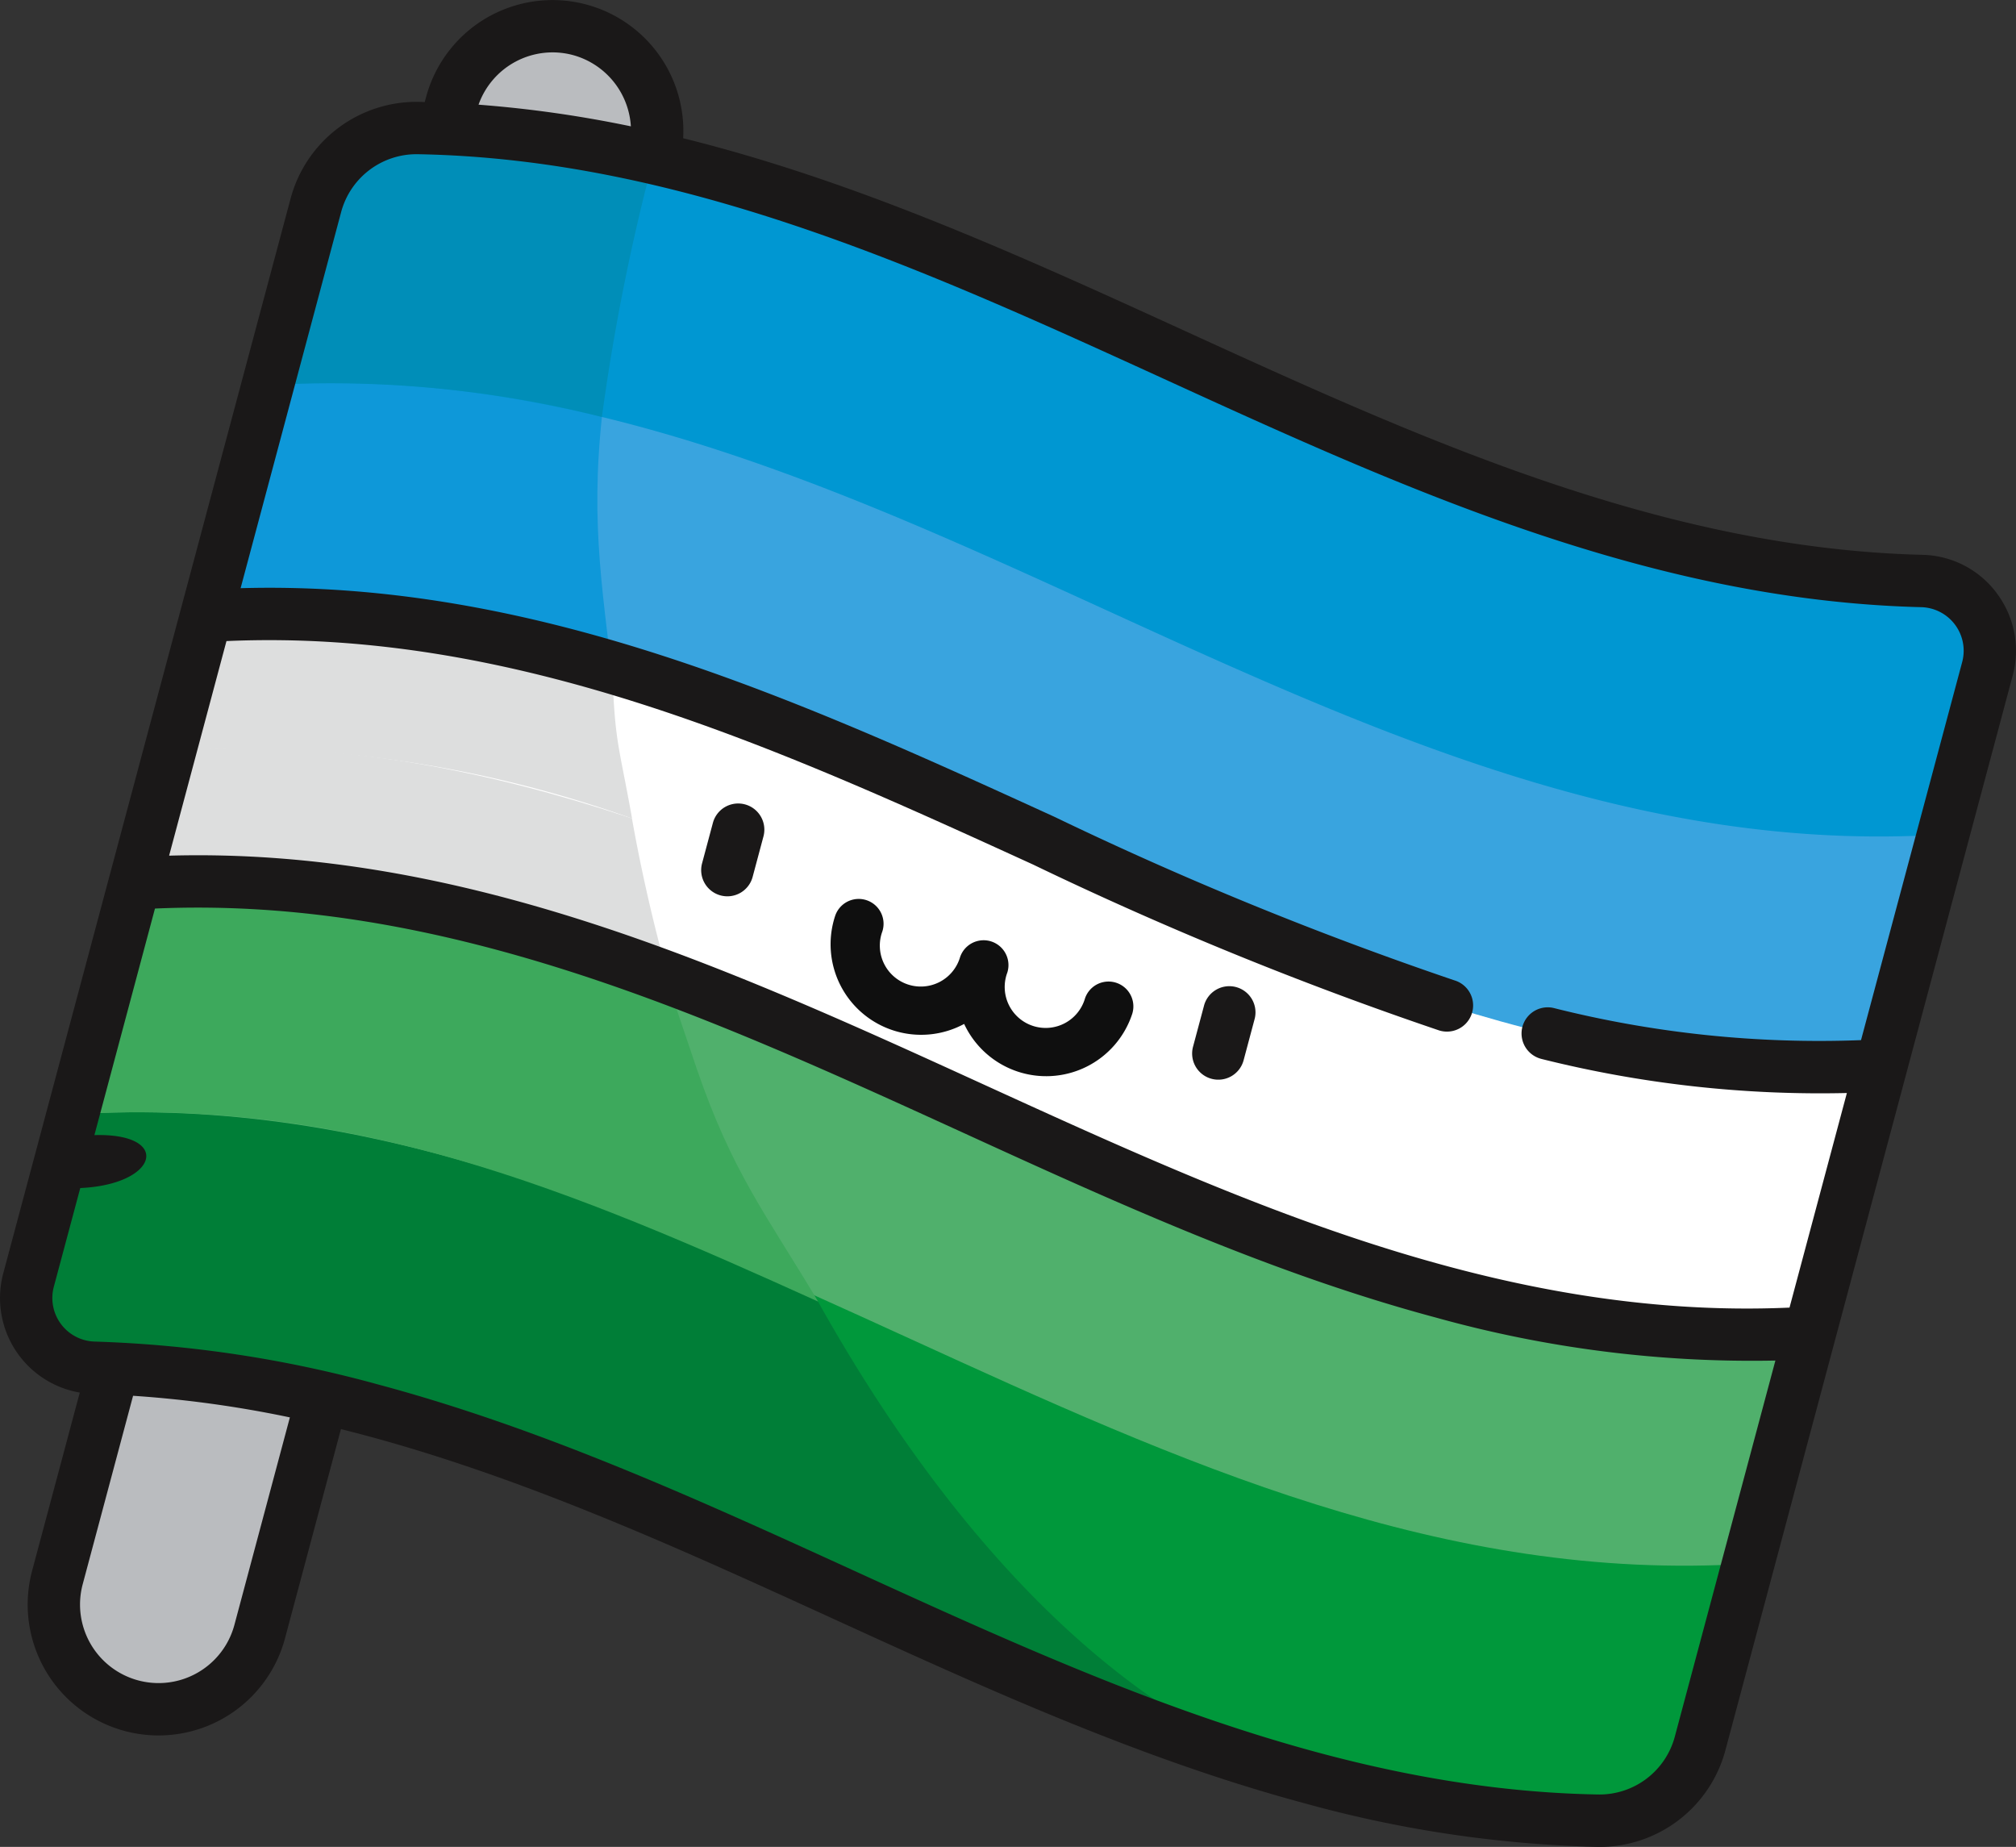 <?xml version="1.0" encoding="UTF-8"?>
<svg xmlns="http://www.w3.org/2000/svg" xmlns:xlink="http://www.w3.org/1999/xlink" width="103.361" height="94.674" viewBox="0 0 103.361 94.674">
  <rect x="0" y="0" width="103.361" height="94.674" fill="#333333" stroke="none"/>
  <defs>
    <clipPath id="a">
      <rect width="103.361" height="94.674" transform="translate(0 0)" fill="none"></rect>
    </clipPath>
  </defs>
  <g transform="translate(0 0)">
    <g clip-path="url(#a)">
      <path d="M6.743,87.436a5.367,5.367,0,0,1-3.8-6.572l20.2-75.54A5.368,5.368,0,0,1,33.513,8.1l-20.2,75.539a5.367,5.367,0,0,1-6.572,3.8" fill="#babcbf"></path>
      <path d="M98.115,36.532,18.137,15.148l-3.741,2.1-3.83,14.325L12.749,35.3,92.727,56.683,96.46,54.61l3.83-14.325Z" fill="#39a4df"></path>
      <path d="M92.448,57.727,12.47,36.343,8.733,38.43,5.9,49.021l2.179,3.738L88.059,74.143,91.8,72.055l2.832-10.59Z" fill="#fff"></path>
      <path d="M38.045,60.77q-1.258-2.906-2.313-5.964A86.117,86.117,0,0,1,32.4,41.956c-.017-.1-.033-.2-.05-.3L12.47,36.342,8.734,38.43,5.9,49.02l2.179,3.738Z" fill="#dddede"></path>
      <path d="M18.137,15.147,14.4,17.25,10.9,30.331l2.849,1.232,17.846,4.772c-.645-5.826-1.358-9.265-.718-15.114Z" fill="#0e98d9"></path>
      <path d="M16.189,10.545,13.731,19.74c31.118-1.986,54.775,25.021,85.893,23.034l2.271-8.491a3.576,3.576,0,0,0-3.363-4.5C71.021,29.1,49.007,7.052,21.445,6.564a5.356,5.356,0,0,0-5.256,3.981" fill="#0097d2"></path>
      <path d="M33.513,8.1A58.516,58.516,0,0,0,21.445,6.563a5.357,5.357,0,0,0-5.256,3.982L13.73,19.74a56.839,56.839,0,0,1,17.129,1.634A108.786,108.786,0,0,1,33.513,8.1" fill="#008eb8"></path>
      <path d="M3.07,59.611l-1.6,6a3.577,3.577,0,0,0,3.363,4.5c27.512.682,49.526,22.729,77.087,23.218a5.355,5.355,0,0,0,5.256-3.981l2.792-10.441L86.8,78.861,7.818,53.741Z" fill="#00983b"></path>
      <path d="M4.069,55.876l-2.6,9.737a3.575,3.575,0,0,0,3.362,4.5c22.7.563,41.665,15.675,63.088,21.215C57,88.255,47.808,77.684,41.18,65.33L8.151,52.5Z" fill="#007e37"></path>
      <path d="M6.9,45.285,3.736,57.121c31.119-1.987,54.776,25.02,85.894,23.034L92.795,68.32C61.677,70.306,38.02,43.3,6.9,45.285" fill="#50b06c"></path>
      <path d="M34.241,50.406c-9.471-3.768-16.727-5.8-27.341-5.121L3.736,57.121c14.238-.908,25.669,3.919,38.213,9.6-2.693-4.5-4.407-6.642-6.217-11.91Z" fill="#3da95c"></path>
      <path d="M10.566,31.576,8.733,38.43c31.119-1.986,54.776,25.021,85.894,23.035L96.46,54.61C65.342,56.6,41.685,29.589,10.566,31.576" fill="#fff"></path>
      <path d="M32.406,41.956c-.694-3.892-.879-3.792-1.021-7.777-6.27-1.745-13.987-3.04-20.819-2.6L8.733,38.43a61.68,61.68,0,0,1,23.673,3.526" fill="#dddede"></path>
      <path d="M102.377,30.409a4.883,4.883,0,0,0-3.811-1.968c-13.419-.333-25.831-6-37.833-11.485C52.445,13.171,43.969,9.3,35.026,7.086A6.71,6.71,0,0,0,21.845,4.977l-.068.254c-.1,0-.2-.007-.308-.009A6.683,6.683,0,0,0,14.893,10.2L.169,65.265A4.916,4.916,0,0,0,4.09,71.384L1.647,80.517a6.71,6.71,0,0,0,12.965,3.466L17.48,73.257c8.694,2.168,17.015,5.966,25.148,9.681,7.87,3.595,15.908,7.268,24.357,9.527a61.738,61.738,0,0,0,14.906,2.208A6.682,6.682,0,0,0,88.467,89.7l14.724-55.067a4.9,4.9,0,0,0-.814-4.22M29.368,2.821a4.042,4.042,0,0,1,2.977,3.655,60.8,60.8,0,0,0-7.81-1.11,4.029,4.029,0,0,1,4.833-2.545M12.019,83.29A4.026,4.026,0,0,1,4.24,81.21l2.583-9.661a57.684,57.684,0,0,1,8.039,1.108ZM85.874,89a4,4,0,0,1-3.935,2.987c-13.563-.241-26.086-5.961-38.2-11.493-7.868-3.594-15.91-7.267-24.359-9.526A62,62,0,0,0,4.86,68.77a2.234,2.234,0,0,1-2.1-2.812L4.115,60.9c4.037-.181,4.69-2.828.725-2.713L7.945,46.573c14.84-.656,28.311,5.5,41.345,11.45,7.872,3.6,15.9,7.262,24.342,9.52a60.317,60.317,0,0,0,17.393,2.2Zm9.541-35.682a55.737,55.737,0,0,1-15.763-1.648,1.342,1.342,0,0,0-.663,2.6l.031.009a58.791,58.791,0,0,0,15.67,1.75l-2.941,11c-14.841.656-28.311-5.5-41.344-11.45C37.321,49.606,23.809,43.435,8.67,43.862l2.941-11c14.842-.655,28.311,5.5,41.345,11.451a184.318,184.318,0,0,0,20.807,8.5c.02.006.038.013.057.018a1.342,1.342,0,0,0,.75-2.577,182.149,182.149,0,0,1-20.5-8.379C40.987,35.9,27.475,29.724,12.336,30.151l5.149-19.26a4,4,0,0,1,3.936-2.986c13.564.24,26.086,5.961,38.2,11.492,12.248,5.6,24.913,11.38,38.881,11.727a2.235,2.235,0,0,1,2.1,2.812Z" fill="#1a1818"></path>
      <path d="M36.945,45.9a1.342,1.342,0,0,1-.95-1.643l.555-2.074a1.342,1.342,0,1,1,2.593.693l-.555,2.074a1.341,1.341,0,0,1-1.643.95" fill="#1a1818"></path>
      <path d="M62.117,55.3a1.341,1.341,0,0,1-.95-1.643l.555-2.074a1.342,1.342,0,1,1,2.592.693l-.554,2.074a1.342,1.342,0,0,1-1.643.95" fill="#1a1818"></path>
      <path d="M49.433,52.489a4.642,4.642,0,0,0,8.615-.513,1.274,1.274,0,0,0-2.419-.8,2.1,2.1,0,1,1-3.985-1.317,1.274,1.274,0,0,0-2.419-.8,2.1,2.1,0,1,1-3.985-1.318,1.274,1.274,0,0,0-2.419-.8,4.642,4.642,0,0,0,6.612,5.546" fill="#0f0f0f"></path>
    </g>
  </g>
</svg>
